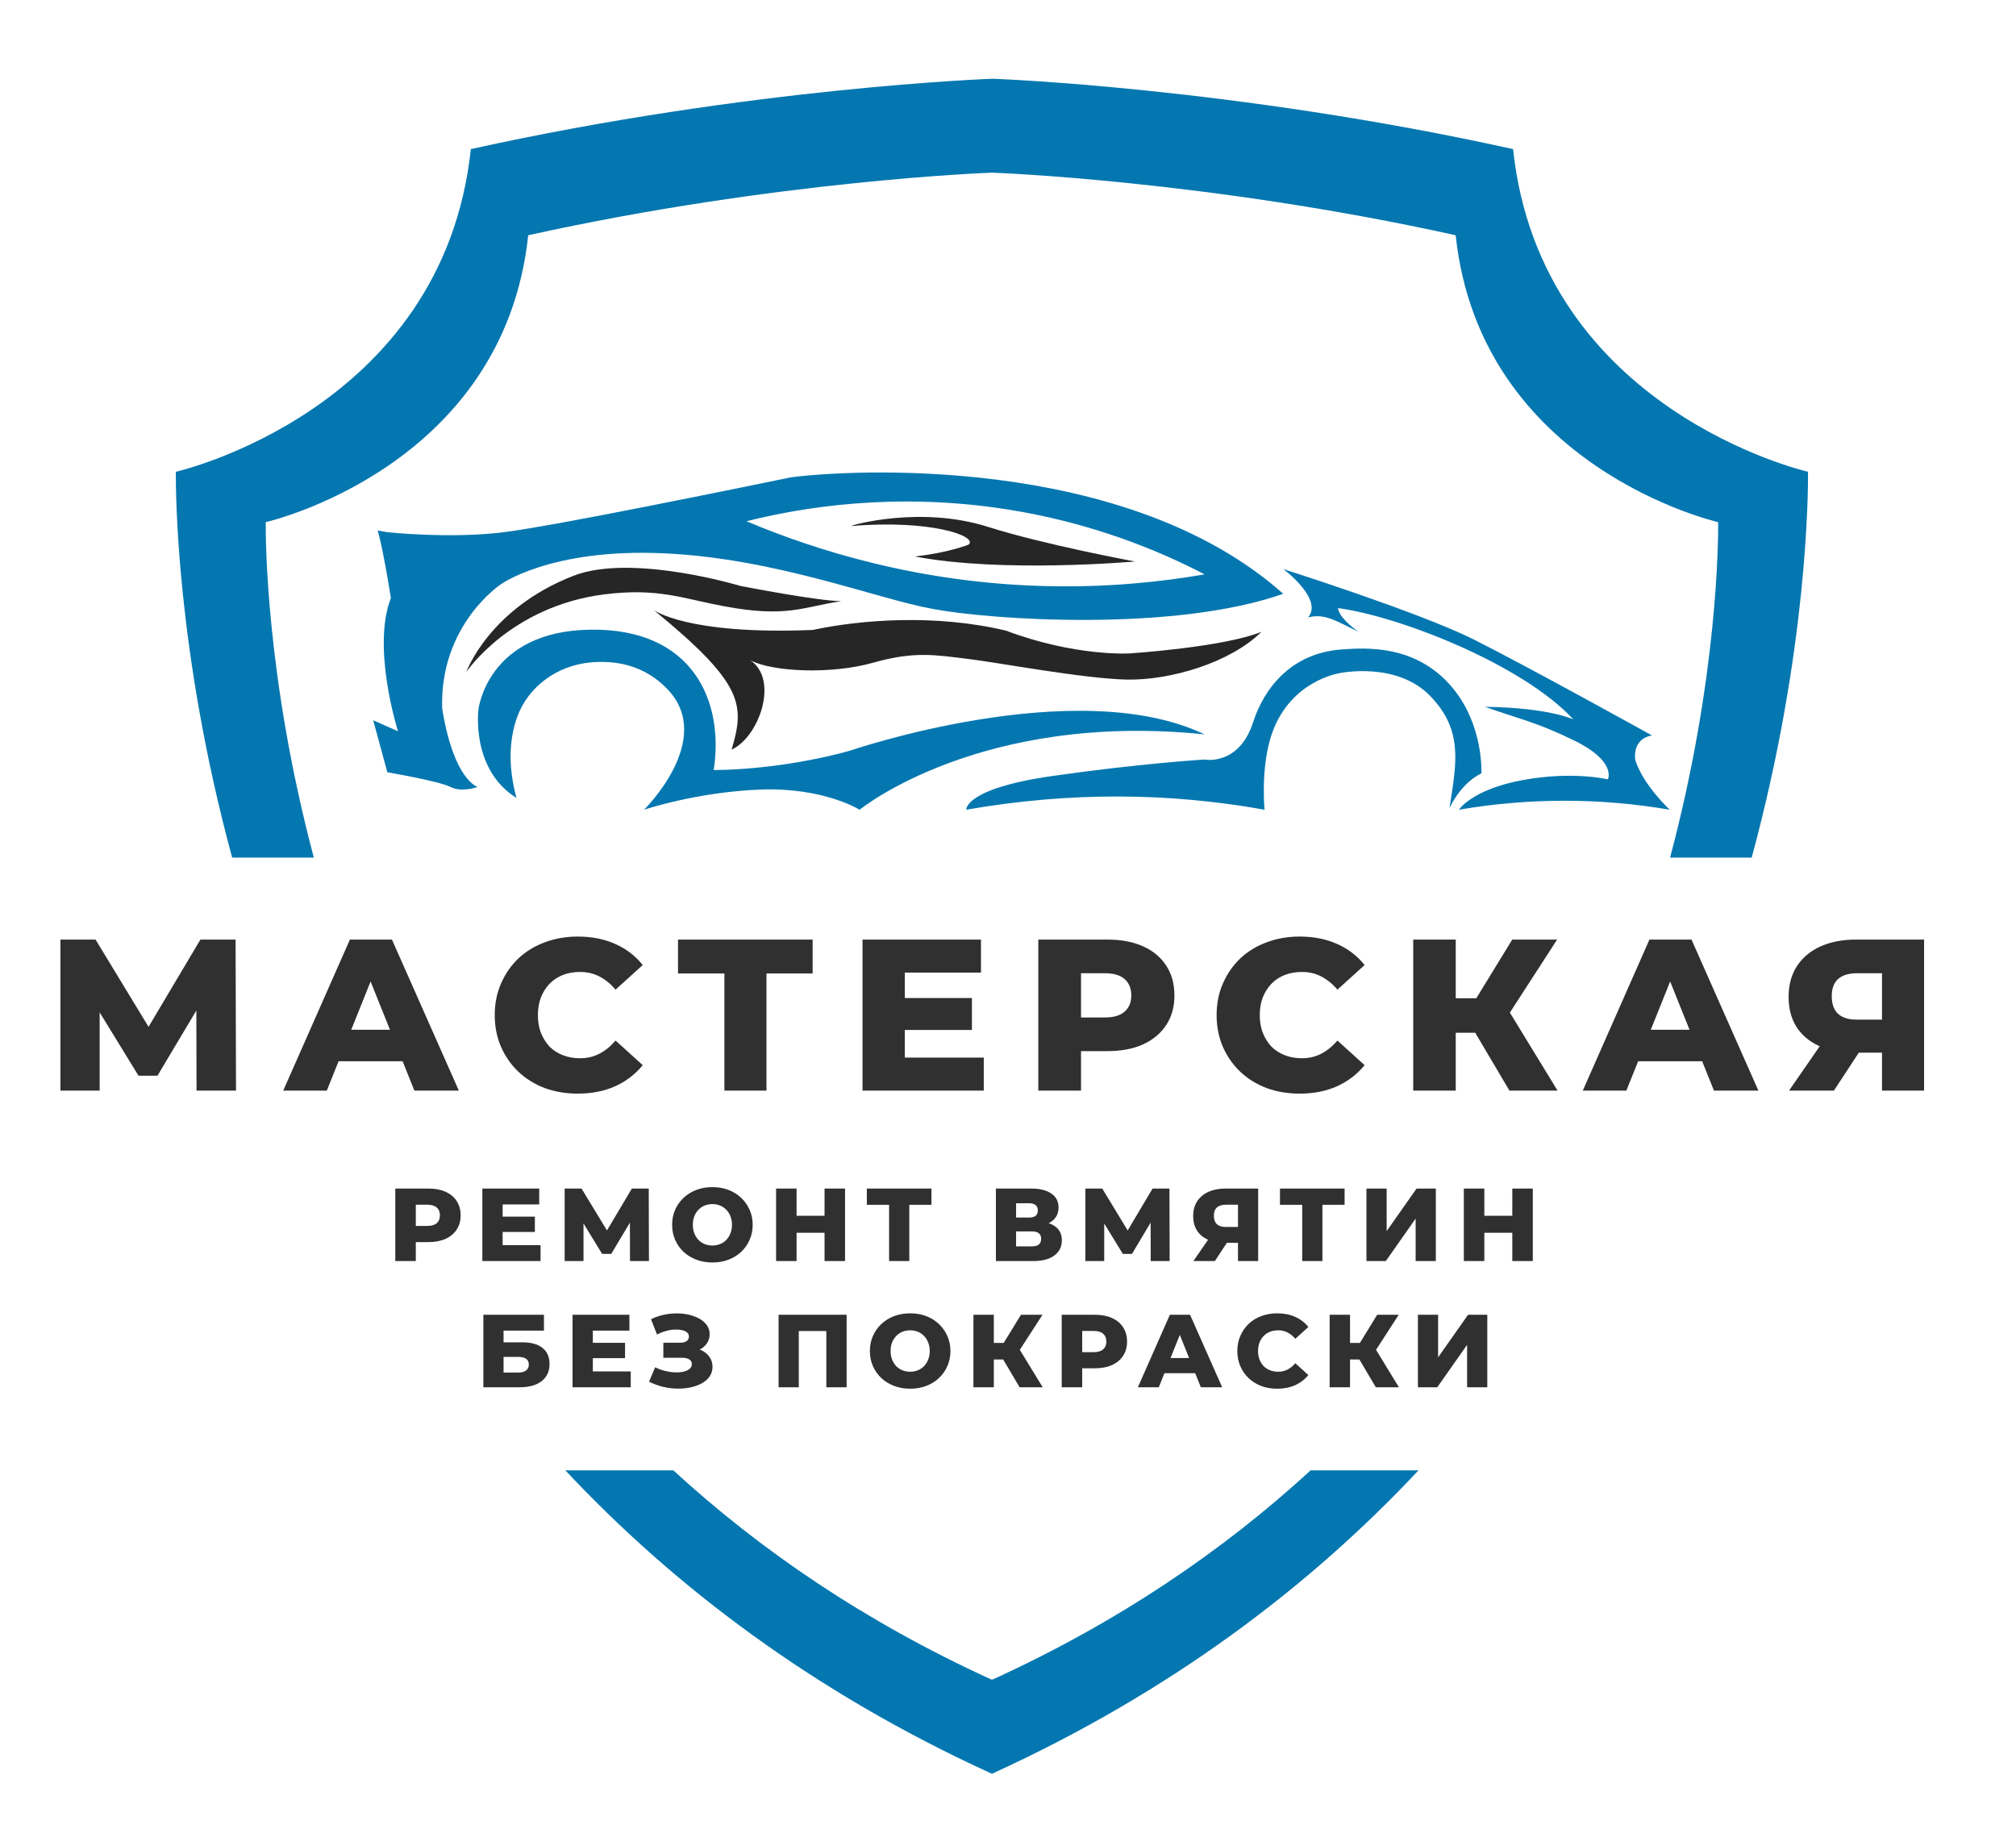 <svg width="1869" height="1711" viewBox="0 0 1869 1711" fill="none" xmlns="http://www.w3.org/2000/svg">
<g filter="url(#filter0_i_708_57)">
<path fill-rule="evenodd" clip-rule="evenodd" d="M1676.21 433.34L1676.22 433.342H1676.19C1676.19 433.515 1676.19 433.94 1676.19 434.61C1676.2 450.186 1676.32 598.127 1623.96 791H1548.31C1593 622.959 1592.9 494.821 1592.89 481.171C1592.89 480.576 1592.89 480.198 1592.89 480.045C1592.19 479.887 1372.46 429.701 1349.53 214.076C1118.78 163.08 920.189 156.09 920.189 156.09H919.052C919.052 156.09 720.457 163.08 489.71 214.076C466.786 429.701 247.049 479.887 246.351 480.045C246.355 480.205 246.355 480.609 246.355 481.25C246.354 495.312 246.342 623.281 290.953 791H215.234C162.876 598.124 162.991 450.182 163.003 434.609C163.004 433.94 163.004 433.515 163 433.342C163.801 433.184 410.727 376.75 436.495 134.222C695.801 76.866 920.267 69 920.267 69C920.267 69 1143.44 76.866 1402.75 134.222C1428.46 376.216 1674.4 432.923 1676.21 433.34ZM524.107 1359C624.944 1466.61 753.937 1564.63 918.949 1640H920.241C1085.26 1564.63 1214.25 1466.61 1315.09 1359H1215.08C1134.97 1432.59 1037.89 1499.23 920.215 1552.93L920.189 1552.91H919.052C801.392 1499.21 704.311 1432.58 624.211 1359H524.107Z" fill="#0577B0"/>
</g>
<path d="M56 1011V871H88.6L146.4 966.2H129.2L185.8 871H218.4L218.8 1011H182.2L182 926.4H188.2L146 997.2H128.4L85 926.4H92.4V1011H56ZM262.578 1011L324.378 871H363.378L425.378 1011H384.178L335.778 890.4H351.378L302.978 1011H262.578ZM296.378 983.8L306.578 954.6H374.978L385.178 983.8H296.378ZM535.669 1013.8C524.602 1013.8 514.335 1012.07 504.869 1008.6C495.535 1005 487.402 999.933 480.469 993.4C473.669 986.867 468.335 979.2 464.469 970.4C460.602 961.467 458.669 951.667 458.669 941C458.669 930.333 460.602 920.6 464.469 911.8C468.335 902.867 473.669 895.133 480.469 888.6C487.402 882.067 495.535 877.067 504.869 873.6C514.335 870 524.602 868.2 535.669 868.2C548.602 868.2 560.135 870.467 570.269 875C580.535 879.533 589.069 886.067 595.869 894.6L570.669 917.4C566.135 912.067 561.135 908 555.669 905.2C550.335 902.4 544.335 901 537.669 901C531.935 901 526.669 901.933 521.869 903.8C517.069 905.667 512.935 908.4 509.469 912C506.135 915.467 503.469 919.667 501.469 924.6C499.602 929.533 498.669 935 498.669 941C498.669 947 499.602 952.467 501.469 957.4C503.469 962.333 506.135 966.6 509.469 970.2C512.935 973.667 517.069 976.333 521.869 978.2C526.669 980.067 531.935 981 537.669 981C544.335 981 550.335 979.6 555.669 976.8C561.135 974 566.135 969.933 570.669 964.6L595.869 987.4C589.069 995.8 580.535 1002.33 570.269 1007C560.135 1011.53 548.602 1013.8 535.669 1013.8ZM671.586 1011V893.6L680.386 902.4H628.586V871H753.386V902.4H701.786L710.586 893.6V1011H671.586ZM836.041 925.2H901.041V954.8H836.041V925.2ZM838.841 980.4H912.041V1011H799.641V871H909.441V901.6H838.841V980.4ZM962.602 1011V871H1026.6C1039.4 871 1050.4 873.067 1059.6 877.2C1068.93 881.333 1076.13 887.333 1081.2 895.2C1086.27 902.933 1088.8 912.133 1088.8 922.8C1088.8 933.333 1086.27 942.467 1081.2 950.2C1076.13 957.933 1068.93 963.933 1059.6 968.2C1050.4 972.333 1039.4 974.4 1026.6 974.4H984.602L1002.2 957.2V1011H962.602ZM1002.2 961.4L984.602 943.2H1024.2C1032.47 943.2 1038.6 941.4 1042.6 937.8C1046.73 934.2 1048.8 929.2 1048.8 922.8C1048.8 916.267 1046.73 911.2 1042.6 907.6C1038.6 904 1032.47 902.2 1024.2 902.2H984.602L1002.2 884V961.4ZM1204.9 1013.8C1193.83 1013.8 1183.56 1012.07 1174.1 1008.6C1164.76 1005 1156.63 999.933 1149.7 993.4C1142.9 986.867 1137.56 979.2 1133.7 970.4C1129.83 961.467 1127.9 951.667 1127.9 941C1127.9 930.333 1129.83 920.6 1133.7 911.8C1137.56 902.867 1142.9 895.133 1149.7 888.6C1156.63 882.067 1164.76 877.067 1174.1 873.6C1183.56 870 1193.83 868.2 1204.9 868.2C1217.83 868.2 1229.36 870.467 1239.5 875C1249.76 879.533 1258.3 886.067 1265.1 894.6L1239.9 917.4C1235.36 912.067 1230.36 908 1224.9 905.2C1219.56 902.4 1213.56 901 1206.9 901C1201.16 901 1195.9 901.933 1191.1 903.8C1186.3 905.667 1182.16 908.4 1178.7 912C1175.36 915.467 1172.7 919.667 1170.7 924.6C1168.83 929.533 1167.9 935 1167.9 941C1167.9 947 1168.83 952.467 1170.7 957.4C1172.7 962.333 1175.36 966.6 1178.7 970.2C1182.16 973.667 1186.3 976.333 1191.1 978.2C1195.9 980.067 1201.16 981 1206.9 981C1213.56 981 1219.56 979.6 1224.9 976.8C1230.36 974 1235.36 969.933 1239.9 964.6L1265.1 987.4C1258.3 995.8 1249.76 1002.33 1239.5 1007C1229.36 1011.53 1217.83 1013.8 1204.9 1013.8ZM1399.38 1011L1359.98 944.4L1391.78 925.6L1443.98 1011H1399.38ZM1310.18 1011V871H1349.58V1011H1310.18ZM1338.18 957.4V925.4H1388.98V957.4H1338.18ZM1395.58 945.2L1358.98 941.2L1401.98 871H1443.58L1395.58 945.2ZM1467.37 1011L1529.17 871H1568.17L1630.17 1011H1588.97L1540.57 890.4H1556.17L1507.77 1011H1467.37ZM1501.17 983.8L1511.37 954.6H1579.77L1589.97 983.8H1501.17ZM1744.79 1011V967.6L1754.19 975.8H1718.79C1706.26 975.8 1695.46 973.733 1686.39 969.6C1677.33 965.467 1670.33 959.533 1665.39 951.8C1660.59 944.067 1658.19 934.867 1658.19 924.2C1658.19 913.133 1660.73 903.667 1665.79 895.8C1670.99 887.8 1678.26 881.667 1687.59 877.4C1697.06 873.133 1708.13 871 1720.79 871H1783.79V1011H1744.79ZM1658.59 1011L1693.59 960.4H1733.39L1700.19 1011H1658.59ZM1744.79 955V892.4L1754.19 902.2H1721.59C1713.86 902.2 1707.99 904 1703.99 907.6C1700.13 911.067 1698.19 916.4 1698.19 923.6C1698.19 930.667 1700.13 936.067 1703.99 939.8C1707.99 943.4 1713.73 945.2 1721.19 945.2H1754.19L1744.79 955Z" fill="#303030"/>
<path d="M366.476 1169V1101.8H397.196C403.34 1101.8 408.62 1102.79 413.036 1104.78C417.516 1106.76 420.972 1109.64 423.404 1113.42C425.836 1117.13 427.052 1121.54 427.052 1126.66C427.052 1131.72 425.836 1136.1 423.404 1139.82C420.972 1143.53 417.516 1146.41 413.036 1148.46C408.62 1150.44 403.34 1151.43 397.196 1151.43H377.036L385.484 1143.18V1169H366.476ZM385.484 1145.19L377.036 1136.46H396.044C400.012 1136.46 402.956 1135.59 404.876 1133.86C406.86 1132.14 407.852 1129.74 407.852 1126.66C407.852 1123.53 406.86 1121.1 404.876 1119.37C402.956 1117.64 400.012 1116.78 396.044 1116.78H377.036L385.484 1108.04V1145.19ZM464.656 1127.82H495.856V1142.02H464.656V1127.82ZM466 1154.31H501.136V1169H447.184V1101.8H499.888V1116.49H466V1154.31ZM523.485 1169V1101.8H539.133L566.877 1147.5H558.621L585.789 1101.8H601.437L601.629 1169H584.061L583.965 1128.39H586.941L566.685 1162.38H558.237L537.405 1128.39H540.957V1169H523.485ZM660.466 1170.34C655.09 1170.34 650.13 1169.48 645.586 1167.75C641.042 1166.02 637.074 1163.59 633.682 1160.46C630.354 1157.26 627.762 1153.54 625.906 1149.32C624.05 1145.1 623.122 1140.46 623.122 1135.4C623.122 1130.34 624.05 1125.7 625.906 1121.48C627.762 1117.26 630.354 1113.58 633.682 1110.44C637.074 1107.24 641.042 1104.78 645.586 1103.05C650.13 1101.32 655.09 1100.46 660.466 1100.46C665.906 1100.46 670.866 1101.32 675.346 1103.05C679.89 1104.78 683.826 1107.24 687.154 1110.44C690.482 1113.58 693.074 1117.26 694.93 1121.48C696.85 1125.7 697.81 1130.34 697.81 1135.4C697.81 1140.46 696.85 1145.13 694.93 1149.42C693.074 1153.64 690.482 1157.32 687.154 1160.46C683.826 1163.59 679.89 1166.02 675.346 1167.75C670.866 1169.48 665.906 1170.34 660.466 1170.34ZM660.466 1154.6C663.026 1154.6 665.394 1154.15 667.57 1153.26C669.81 1152.36 671.73 1151.08 673.33 1149.42C674.994 1147.69 676.274 1145.64 677.17 1143.27C678.13 1140.9 678.61 1138.28 678.61 1135.4C678.61 1132.46 678.13 1129.83 677.17 1127.53C676.274 1125.16 674.994 1123.14 673.33 1121.48C671.73 1119.75 669.81 1118.44 667.57 1117.54C665.394 1116.65 663.026 1116.2 660.466 1116.2C657.906 1116.2 655.506 1116.65 653.266 1117.54C651.09 1118.44 649.17 1119.75 647.506 1121.48C645.906 1123.14 644.626 1125.16 643.666 1127.53C642.77 1129.83 642.322 1132.46 642.322 1135.4C642.322 1138.28 642.77 1140.9 643.666 1143.27C644.626 1145.64 645.906 1147.69 647.506 1149.42C649.17 1151.08 651.09 1152.36 653.266 1153.26C655.506 1154.15 657.906 1154.6 660.466 1154.6ZM764.422 1101.8H783.43V1169H764.422V1101.8ZM738.502 1169H719.494V1101.8H738.502V1169ZM765.766 1142.79H737.158V1127.05H765.766V1142.79ZM824.269 1169V1112.65L828.493 1116.87H803.629V1101.8H863.533V1116.87H838.765L842.989 1112.65V1169H824.269ZM923.273 1169V1101.8H955.913C963.977 1101.8 970.217 1103.34 974.633 1106.41C979.113 1109.42 981.353 1113.7 981.353 1119.27C981.353 1124.71 979.273 1129 975.113 1132.14C970.953 1135.21 965.385 1136.74 958.409 1136.74L960.329 1132.23C967.881 1132.23 973.769 1133.74 977.993 1136.74C982.281 1139.69 984.425 1144.04 984.425 1149.8C984.425 1155.69 982.121 1160.36 977.513 1163.82C972.969 1167.27 966.377 1169 957.737 1169H923.273ZM941.993 1155.37H956.969C959.721 1155.37 961.769 1154.79 963.113 1153.64C964.521 1152.42 965.225 1150.66 965.225 1148.36C965.225 1146.06 964.521 1144.36 963.113 1143.27C961.769 1142.12 959.721 1141.54 956.969 1141.54H941.993V1155.37ZM941.993 1128.68H954.089C956.777 1128.68 958.793 1128.14 960.137 1127.05C961.481 1125.9 962.153 1124.23 962.153 1122.06C962.153 1119.88 961.481 1118.25 960.137 1117.16C958.793 1116.01 956.777 1115.43 954.089 1115.43H941.993V1128.68ZM1006.23 1169V1101.8H1021.88L1049.62 1147.5H1041.37L1068.53 1101.8H1084.18L1084.37 1169H1066.81L1066.71 1128.39H1069.69L1049.43 1162.38H1040.98L1020.15 1128.39H1023.7V1169H1006.23ZM1147.72 1169V1148.17L1152.24 1152.1H1135.24C1129.23 1152.1 1124.04 1151.11 1119.69 1149.13C1115.34 1147.14 1111.98 1144.3 1109.61 1140.58C1107.31 1136.87 1106.16 1132.46 1106.16 1127.34C1106.16 1122.02 1107.37 1117.48 1109.8 1113.7C1112.3 1109.86 1115.79 1106.92 1120.27 1104.87C1124.81 1102.82 1130.12 1101.8 1136.2 1101.8H1166.44V1169H1147.72ZM1106.35 1169L1123.15 1144.71H1142.25L1126.32 1169H1106.35ZM1147.72 1142.12V1112.07L1152.24 1116.78H1136.59C1132.88 1116.78 1130.06 1117.64 1128.14 1119.37C1126.28 1121.03 1125.36 1123.59 1125.36 1127.05C1125.36 1130.44 1126.28 1133.03 1128.14 1134.82C1130.06 1136.55 1132.81 1137.42 1136.4 1137.42H1152.24L1147.72 1142.12ZM1207.28 1169V1112.65L1211.5 1116.87H1186.64V1101.8H1246.54V1116.87H1221.77L1226 1112.65V1169H1207.28ZM1266.82 1169V1101.8H1285.54V1141.26L1313.29 1101.8H1331.14V1169H1312.42V1129.64L1284.77 1169H1266.82ZM1402.02 1101.8H1421.03V1169H1402.02V1101.8ZM1376.1 1169H1357.09V1101.8H1376.1V1169ZM1403.36 1142.79H1374.76V1127.05H1403.36V1142.79ZM448.121 1286V1218.8H504.281V1233.49H466.841V1244.34H484.217C492.409 1244.34 498.649 1246.06 502.937 1249.52C507.289 1252.98 509.465 1257.97 509.465 1264.5C509.465 1271.22 507.033 1276.5 502.169 1280.34C497.305 1284.11 490.489 1286 481.721 1286H448.121ZM466.841 1272.37H480.473C483.609 1272.37 486.009 1271.73 487.673 1270.45C489.401 1269.17 490.265 1267.34 490.265 1264.98C490.265 1260.24 487.001 1257.87 480.473 1257.87H466.841V1272.37ZM548.269 1244.82H579.469V1259.02H548.269V1244.82ZM549.613 1271.31H584.749V1286H530.797V1218.8H583.501V1233.49H549.613V1271.31ZM601.723 1280.82L607.387 1267.47C610.267 1268.94 613.275 1270.06 616.411 1270.83C619.547 1271.6 622.587 1272.05 625.531 1272.18C628.475 1272.3 631.131 1272.11 633.499 1271.6C635.931 1271.02 637.851 1270.16 639.259 1269.01C640.667 1267.86 641.371 1266.35 641.371 1264.5C641.371 1262.45 640.507 1260.98 638.779 1260.08C637.115 1259.12 634.907 1258.64 632.155 1258.64H614.971V1244.72H630.619C633.179 1244.72 635.163 1244.21 636.571 1243.18C637.979 1242.16 638.683 1240.78 638.683 1239.06C638.683 1237.39 638.075 1236.08 636.859 1235.12C635.643 1234.1 634.011 1233.39 631.963 1233.01C629.915 1232.56 627.611 1232.4 625.051 1232.53C622.491 1232.66 619.835 1233.14 617.083 1233.97C614.331 1234.74 611.675 1235.79 609.115 1237.14L603.547 1222.93C608.091 1220.69 612.859 1219.15 617.851 1218.32C622.843 1217.49 627.707 1217.3 632.443 1217.74C637.179 1218.19 641.467 1219.25 645.307 1220.91C649.147 1222.51 652.187 1224.66 654.427 1227.34C656.731 1230.03 657.883 1233.2 657.883 1236.85C657.883 1240.05 657.019 1242.9 655.291 1245.39C653.563 1247.89 651.227 1249.84 648.283 1251.25C645.339 1252.66 641.947 1253.36 638.107 1253.36L638.587 1249.33C643.003 1249.33 646.843 1250.1 650.107 1251.63C653.435 1253.17 655.995 1255.28 657.787 1257.97C659.643 1260.59 660.571 1263.63 660.571 1267.09C660.571 1270.35 659.707 1273.26 657.979 1275.82C656.315 1278.32 653.979 1280.43 650.971 1282.16C647.963 1283.89 644.507 1285.17 640.603 1286C636.763 1286.9 632.635 1287.31 628.219 1287.25C623.803 1287.25 619.323 1286.7 614.779 1285.62C610.299 1284.53 605.947 1282.93 601.723 1280.82ZM721.826 1286V1218.8H784.898V1286H766.082V1229.65L770.306 1233.87H736.418L740.546 1229.65V1286H721.826ZM843.808 1287.34C838.432 1287.34 833.472 1286.48 828.928 1284.75C824.384 1283.02 820.416 1280.59 817.024 1277.46C813.696 1274.26 811.104 1270.54 809.248 1266.32C807.392 1262.1 806.464 1257.46 806.464 1252.4C806.464 1247.34 807.392 1242.7 809.248 1238.48C811.104 1234.26 813.696 1230.58 817.024 1227.44C820.416 1224.24 824.384 1221.78 828.928 1220.05C833.472 1218.32 838.432 1217.46 843.808 1217.46C849.248 1217.46 854.208 1218.32 858.688 1220.05C863.232 1221.78 867.168 1224.24 870.496 1227.44C873.824 1230.58 876.416 1234.26 878.272 1238.48C880.192 1242.7 881.152 1247.34 881.152 1252.4C881.152 1257.46 880.192 1262.13 878.272 1266.42C876.416 1270.64 873.824 1274.32 870.496 1277.46C867.168 1280.59 863.232 1283.02 858.688 1284.75C854.208 1286.48 849.248 1287.34 843.808 1287.34ZM843.808 1271.6C846.368 1271.6 848.736 1271.15 850.912 1270.26C853.152 1269.36 855.072 1268.08 856.672 1266.42C858.336 1264.69 859.616 1262.64 860.512 1260.27C861.472 1257.9 861.952 1255.28 861.952 1252.4C861.952 1249.46 861.472 1246.83 860.512 1244.53C859.616 1242.16 858.336 1240.14 856.672 1238.48C855.072 1236.75 853.152 1235.44 850.912 1234.54C848.736 1233.65 846.368 1233.2 843.808 1233.2C841.248 1233.2 838.848 1233.65 836.608 1234.54C834.432 1235.44 832.512 1236.75 830.848 1238.48C829.248 1240.14 827.968 1242.16 827.008 1244.53C826.112 1246.83 825.664 1249.46 825.664 1252.4C825.664 1255.28 826.112 1257.9 827.008 1260.27C827.968 1262.64 829.248 1264.69 830.848 1266.42C832.512 1268.08 834.432 1269.36 836.608 1270.26C838.848 1271.15 841.248 1271.6 843.808 1271.6ZM945.267 1286L926.355 1254.03L941.619 1245.01L966.675 1286H945.267ZM902.451 1286V1218.8H921.363V1286H902.451ZM915.891 1260.27V1244.91H940.275V1260.27H915.891ZM943.443 1254.42L925.875 1252.5L946.515 1218.8H966.483L943.443 1254.42ZM984.293 1286V1218.8H1015.01C1021.16 1218.8 1026.44 1219.79 1030.85 1221.78C1035.33 1223.76 1038.79 1226.64 1041.22 1230.42C1043.65 1234.13 1044.87 1238.54 1044.87 1243.66C1044.87 1248.72 1043.65 1253.1 1041.22 1256.82C1038.79 1260.53 1035.33 1263.41 1030.85 1265.46C1026.44 1267.44 1021.16 1268.43 1015.01 1268.43H994.853L1003.3 1260.18V1286H984.293ZM1003.3 1262.19L994.853 1253.46H1013.86C1017.83 1253.46 1020.77 1252.59 1022.69 1250.86C1024.68 1249.14 1025.67 1246.74 1025.67 1243.66C1025.67 1240.53 1024.68 1238.1 1022.69 1236.37C1020.77 1234.64 1017.83 1233.78 1013.86 1233.78H994.853L1003.3 1225.04V1262.19ZM1054.91 1286L1084.57 1218.8H1103.29L1133.05 1286H1113.27L1090.04 1228.11H1097.53L1074.3 1286H1054.91ZM1071.13 1272.94L1076.03 1258.93H1108.86L1113.75 1272.94H1071.13ZM1184.07 1287.34C1178.76 1287.34 1173.83 1286.51 1169.28 1284.85C1164.8 1283.12 1160.9 1280.69 1157.57 1277.55C1154.31 1274.42 1151.75 1270.74 1149.89 1266.51C1148.04 1262.22 1147.11 1257.52 1147.11 1252.4C1147.11 1247.28 1148.04 1242.61 1149.89 1238.38C1151.75 1234.1 1154.31 1230.38 1157.57 1227.25C1160.9 1224.11 1164.8 1221.71 1169.28 1220.05C1173.83 1218.32 1178.76 1217.46 1184.07 1217.46C1190.28 1217.46 1195.81 1218.54 1200.68 1220.72C1205.6 1222.9 1209.7 1226.03 1212.96 1230.13L1200.87 1241.07C1198.69 1238.51 1196.29 1236.56 1193.67 1235.22C1191.11 1233.87 1188.23 1233.2 1185.03 1233.2C1182.28 1233.2 1179.75 1233.65 1177.44 1234.54C1175.14 1235.44 1173.16 1236.75 1171.49 1238.48C1169.89 1240.14 1168.61 1242.16 1167.65 1244.53C1166.76 1246.9 1166.31 1249.52 1166.31 1252.4C1166.31 1255.28 1166.76 1257.9 1167.65 1260.27C1168.61 1262.64 1169.89 1264.69 1171.49 1266.42C1173.16 1268.08 1175.14 1269.36 1177.44 1270.26C1179.75 1271.15 1182.28 1271.6 1185.03 1271.6C1188.23 1271.6 1191.11 1270.93 1193.67 1269.58C1196.29 1268.24 1198.69 1266.29 1200.87 1263.73L1212.96 1274.67C1209.7 1278.7 1205.6 1281.84 1200.68 1284.08C1195.81 1286.26 1190.28 1287.34 1184.07 1287.34ZM1275.5 1286L1256.59 1254.03L1271.86 1245.01L1296.91 1286H1275.5ZM1232.69 1286V1218.8H1251.6V1286H1232.69ZM1246.13 1260.27V1244.91H1270.51V1260.27H1246.13ZM1273.68 1254.42L1256.11 1252.5L1276.75 1218.8H1296.72L1273.68 1254.42ZM1314.53 1286V1218.8H1333.25V1258.26L1360.99 1218.8H1378.85V1286H1360.13V1246.64L1332.48 1286H1314.53Z" fill="#303030"/>
<g filter="url(#filter1_i_708_57)">
<path d="M725.018 437.537C679.104 446.925 508.561 482.108 458.986 488.361C409.411 494.614 351.132 488.361 351.132 488.361L342.109 486.793C342.109 486.793 346.2 498.515 354.401 549.338C336.356 595.477 360.957 672.879 360.957 672.879L338 662.707L351.113 710.93C351.113 710.93 398.671 718.999 409.561 724.486C420.451 729.955 434.741 724.486 434.741 724.486C434.741 724.486 412.605 718.233 401.94 651.769C399.474 574.367 456.054 536.833 456.054 536.833C456.054 536.833 501.968 503.218 606.908 507.903C711.849 512.588 804.499 550.122 856.969 559.51C910.262 569.682 1080.84 581.083 1181.65 545.437C1034.93 414.86 776.667 430.501 725.018 437.537ZM965.254 538.401C844.193 536.014 747.079 504.75 684.036 478.189C734.078 465.666 820.787 450.666 925.915 467.234C1005.97 479.864 1068.14 506.282 1108.75 527.445C1067.97 534.499 1019.59 539.469 965.272 538.401H965.254Z" fill="#0577B0"/>
</g>
<g filter="url(#filter2_i_708_57)">
<path d="M1232.54 558.726C1232.54 558.726 1231.72 566.546 1251.4 580.619C1230.09 570.448 1220.25 563.411 1204.67 567.33C1216.96 553.257 1192.38 530.58 1181.71 522.563C1181.71 522.563 1307.98 562.627 1357.99 587.656C1407.99 612.685 1523.6 676.797 1523.6 676.797C1523.6 676.797 1505.56 678.365 1508.02 699.475C1515.4 722.936 1540 745.613 1540 745.613C1475.78 734.675 1410.65 734.372 1344.54 745.613C1344.54 745.613 1356.38 726.997 1403.08 718.251C1449.78 709.504 1482.62 717.467 1482.62 717.467C1482.62 717.467 1491.17 700.882 1451.46 681.5C1416.21 664.292 1401.57 661.923 1368.65 650.219C1428.5 651.003 1450.64 661.941 1450.64 661.941C1404.72 611.901 1290.76 566.546 1232.54 558.726Z" fill="#0577B0"/>
</g>
<g filter="url(#filter3_i_708_57)">
<path d="M1164.34 745.613C1075.57 729.634 983.559 728.921 887.809 745.613C887.809 745.613 885.717 726.071 967.7 714.332C1049.68 702.61 1108.73 699.083 1108.73 699.083C1108.73 699.083 1140.54 705.46 1153.82 664.292C1163.67 633.794 1188.49 600.393 1235.81 597.044C1257.94 595.476 1304.68 592.163 1338.3 632.227C1367.81 667.41 1365.35 711.98 1365.35 711.98C1365.35 711.98 1347.88 719.017 1335.83 744.046C1342.15 702.61 1348.95 672.113 1317.79 640.047C1286.63 607.982 1234.35 618.938 1234.35 618.938C1234.35 618.938 1184.98 625.974 1169.4 680.717C1160.9 710.573 1164.34 745.613 1164.34 745.613Z" fill="#0577B0"/>
</g>
<g filter="url(#filter4_i_708_57)">
<path d="M788.957 745.613C788.957 745.613 900.455 654.388 1108.71 675.764C989.817 618.955 779.935 690.889 779.935 690.889C779.935 690.889 722.534 708.097 653.663 708.881C663.507 645.552 634.759 577.52 539.662 578.696C443.762 579.871 435.562 652.588 435.562 652.588C435.562 652.588 428.184 708.097 470.81 734.693C462.087 702.307 464.945 677.475 471.632 659.269C481.906 631.265 508.543 611.937 539.494 609.069C561.443 607.038 588.92 610.814 611.036 634.133C655.288 680.752 589.069 745.649 589.069 745.649C589.069 745.649 637.001 729.402 696.158 726.962C755.316 724.521 788.939 745.649 788.939 745.649L788.957 745.613Z" fill="#0577B0"/>
</g>
<g filter="url(#filter5_i_708_57)">
<path d="M788.958 483.657C788.678 482.963 853.253 464.472 916.034 484.441C967.683 500.866 1052.13 516.507 1052.13 516.507C1052.13 516.507 929.147 527.462 847.985 511.821C878.358 508.686 897.99 500.866 897.99 500.866C907.012 493.045 862.686 477.387 788.939 483.657H788.958Z" fill="#262626"/>
</g>
<g filter="url(#filter6_i_708_57)">
<path d="M432.312 618.938C432.312 618.938 453.289 560.312 531.519 529.797C585.633 508.687 686.483 539.185 686.483 539.185C686.483 539.185 758.641 553.258 779.955 553.258C743.885 558.727 729.464 568.881 670.904 557.943C633.191 550.907 610.122 540.717 560.21 546.987C473.295 557.943 432.312 618.921 432.312 618.921V618.938Z" fill="#262626"/>
</g>
<g filter="url(#filter7_i_708_57)">
<path d="M606.124 561.523C606.124 561.523 636.889 584.771 753.504 579.961C797.98 570.466 867.281 564.979 932.658 580.62C997.214 604.865 1047.22 601.73 1047.22 601.73C1047.22 601.73 1134.3 596.047 1169.48 581.689C1140.69 610.334 1084.93 626.758 1044.77 625.975C1004.59 625.191 925.075 610.085 896.364 606.682C867.673 603.297 847.985 599.378 809.449 610.334C770.914 621.29 715.978 618.938 695.486 607.982C722.534 625.975 703.687 679.399 678.264 690.871C690.555 649.436 689.752 629.983 606.105 561.523H606.124Z" fill="#262626"/>
</g>
<defs>
<filter id="filter0_i_708_57" x="163" y="69" width="1513.22" height="1575" filterUnits="userSpaceOnUse" color-interpolation-filters="sRGB">
<feFlood flood-opacity="0" result="BackgroundImageFix"/>
<feBlend mode="normal" in="SourceGraphic" in2="BackgroundImageFix" result="shape"/>
<feColorMatrix in="SourceAlpha" type="matrix" values="0 0 0 0 0 0 0 0 0 0 0 0 0 0 0 0 0 0 127 0" result="hardAlpha"/>
<feOffset dy="4"/>
<feGaussianBlur stdDeviation="8.4"/>
<feComposite in2="hardAlpha" operator="arithmetic" k2="-1" k3="1"/>
<feColorMatrix type="matrix" values="0 0 0 0 1 0 0 0 0 1 0 0 0 0 1 0 0 0 0.94 0"/>
<feBlend mode="normal" in2="shape" result="effect1_innerShadow_708_57"/>
</filter>
<filter id="filter1_i_708_57" x="338" y="433" width="851.654" height="298.917" filterUnits="userSpaceOnUse" color-interpolation-filters="sRGB">
<feFlood flood-opacity="0" result="BackgroundImageFix"/>
<feBlend mode="normal" in="SourceGraphic" in2="BackgroundImageFix" result="shape"/>
<feColorMatrix in="SourceAlpha" type="matrix" values="0 0 0 0 0 0 0 0 0 0 0 0 0 0 0 0 0 0 127 0" result="hardAlpha"/>
<feOffset dx="8" dy="5"/>
<feGaussianBlur stdDeviation="5.2"/>
<feComposite in2="hardAlpha" operator="arithmetic" k2="-1" k3="1"/>
<feColorMatrix type="matrix" values="0 0 0 0 1 0 0 0 0 1 0 0 0 0 1 0 0 0 0.47 0"/>
<feBlend mode="normal" in2="shape" result="effect1_innerShadow_708_57"/>
</filter>
<filter id="filter2_i_708_57" x="1181.71" y="522.563" width="366.289" height="228.05" filterUnits="userSpaceOnUse" color-interpolation-filters="sRGB">
<feFlood flood-opacity="0" result="BackgroundImageFix"/>
<feBlend mode="normal" in="SourceGraphic" in2="BackgroundImageFix" result="shape"/>
<feColorMatrix in="SourceAlpha" type="matrix" values="0 0 0 0 0 0 0 0 0 0 0 0 0 0 0 0 0 0 127 0" result="hardAlpha"/>
<feOffset dx="8" dy="5"/>
<feGaussianBlur stdDeviation="5.2"/>
<feComposite in2="hardAlpha" operator="arithmetic" k2="-1" k3="1"/>
<feColorMatrix type="matrix" values="0 0 0 0 1 0 0 0 0 1 0 0 0 0 1 0 0 0 0.47 0"/>
<feBlend mode="normal" in2="shape" result="effect1_innerShadow_708_57"/>
</filter>
<filter id="filter3_i_708_57" x="887.804" y="596.234" width="485.594" height="154.379" filterUnits="userSpaceOnUse" color-interpolation-filters="sRGB">
<feFlood flood-opacity="0" result="BackgroundImageFix"/>
<feBlend mode="normal" in="SourceGraphic" in2="BackgroundImageFix" result="shape"/>
<feColorMatrix in="SourceAlpha" type="matrix" values="0 0 0 0 0 0 0 0 0 0 0 0 0 0 0 0 0 0 127 0" result="hardAlpha"/>
<feOffset dx="8" dy="5"/>
<feGaussianBlur stdDeviation="5.2"/>
<feComposite in2="hardAlpha" operator="arithmetic" k2="-1" k3="1"/>
<feColorMatrix type="matrix" values="0 0 0 0 1 0 0 0 0 1 0 0 0 0 1 0 0 0 0.47 0"/>
<feBlend mode="normal" in2="shape" result="effect1_innerShadow_708_57"/>
</filter>
<filter id="filter4_i_708_57" x="435.074" y="578.681" width="681.637" height="171.968" filterUnits="userSpaceOnUse" color-interpolation-filters="sRGB">
<feFlood flood-opacity="0" result="BackgroundImageFix"/>
<feBlend mode="normal" in="SourceGraphic" in2="BackgroundImageFix" result="shape"/>
<feColorMatrix in="SourceAlpha" type="matrix" values="0 0 0 0 0 0 0 0 0 0 0 0 0 0 0 0 0 0 127 0" result="hardAlpha"/>
<feOffset dx="8" dy="5"/>
<feGaussianBlur stdDeviation="5.2"/>
<feComposite in2="hardAlpha" operator="arithmetic" k2="-1" k3="1"/>
<feColorMatrix type="matrix" values="0 0 0 0 1 0 0 0 0 1 0 0 0 0 1 0 0 0 0.47 0"/>
<feBlend mode="normal" in2="shape" result="effect1_innerShadow_708_57"/>
</filter>
<filter id="filter5_i_708_57" x="788.939" y="475.195" width="263.192" height="49.041" filterUnits="userSpaceOnUse" color-interpolation-filters="sRGB">
<feFlood flood-opacity="0" result="BackgroundImageFix"/>
<feBlend mode="normal" in="SourceGraphic" in2="BackgroundImageFix" result="shape"/>
<feColorMatrix in="SourceAlpha" type="matrix" values="0 0 0 0 0 0 0 0 0 0 0 0 0 0 0 0 0 0 127 0" result="hardAlpha"/>
<feOffset dy="4"/>
<feGaussianBlur stdDeviation="8.05"/>
<feComposite in2="hardAlpha" operator="arithmetic" k2="-1" k3="1"/>
<feColorMatrix type="matrix" values="0 0 0 0 0.369 0 0 0 0 0.824 0 0 0 0 0.898 0 0 0 1 0"/>
<feBlend mode="normal" in2="shape" result="effect1_innerShadow_708_57"/>
</filter>
<filter id="filter6_i_708_57" x="432.312" y="522.354" width="347.642" height="100.585" filterUnits="userSpaceOnUse" color-interpolation-filters="sRGB">
<feFlood flood-opacity="0" result="BackgroundImageFix"/>
<feBlend mode="normal" in="SourceGraphic" in2="BackgroundImageFix" result="shape"/>
<feColorMatrix in="SourceAlpha" type="matrix" values="0 0 0 0 0 0 0 0 0 0 0 0 0 0 0 0 0 0 127 0" result="hardAlpha"/>
<feOffset dy="4"/>
<feGaussianBlur stdDeviation="8.05"/>
<feComposite in2="hardAlpha" operator="arithmetic" k2="-1" k3="1"/>
<feColorMatrix type="matrix" values="0 0 0 0 0.369 0 0 0 0 0.824 0 0 0 0 0.898 0 0 0 1 0"/>
<feBlend mode="normal" in2="shape" result="effect1_innerShadow_708_57"/>
</filter>
<filter id="filter7_i_708_57" x="606.105" y="561.523" width="563.37" height="133.348" filterUnits="userSpaceOnUse" color-interpolation-filters="sRGB">
<feFlood flood-opacity="0" result="BackgroundImageFix"/>
<feBlend mode="normal" in="SourceGraphic" in2="BackgroundImageFix" result="shape"/>
<feColorMatrix in="SourceAlpha" type="matrix" values="0 0 0 0 0 0 0 0 0 0 0 0 0 0 0 0 0 0 127 0" result="hardAlpha"/>
<feOffset dy="4"/>
<feGaussianBlur stdDeviation="8.05"/>
<feComposite in2="hardAlpha" operator="arithmetic" k2="-1" k3="1"/>
<feColorMatrix type="matrix" values="0 0 0 0 0.369 0 0 0 0 0.824 0 0 0 0 0.898 0 0 0 1 0"/>
<feBlend mode="normal" in2="shape" result="effect1_innerShadow_708_57"/>
</filter>
</defs>
</svg>
